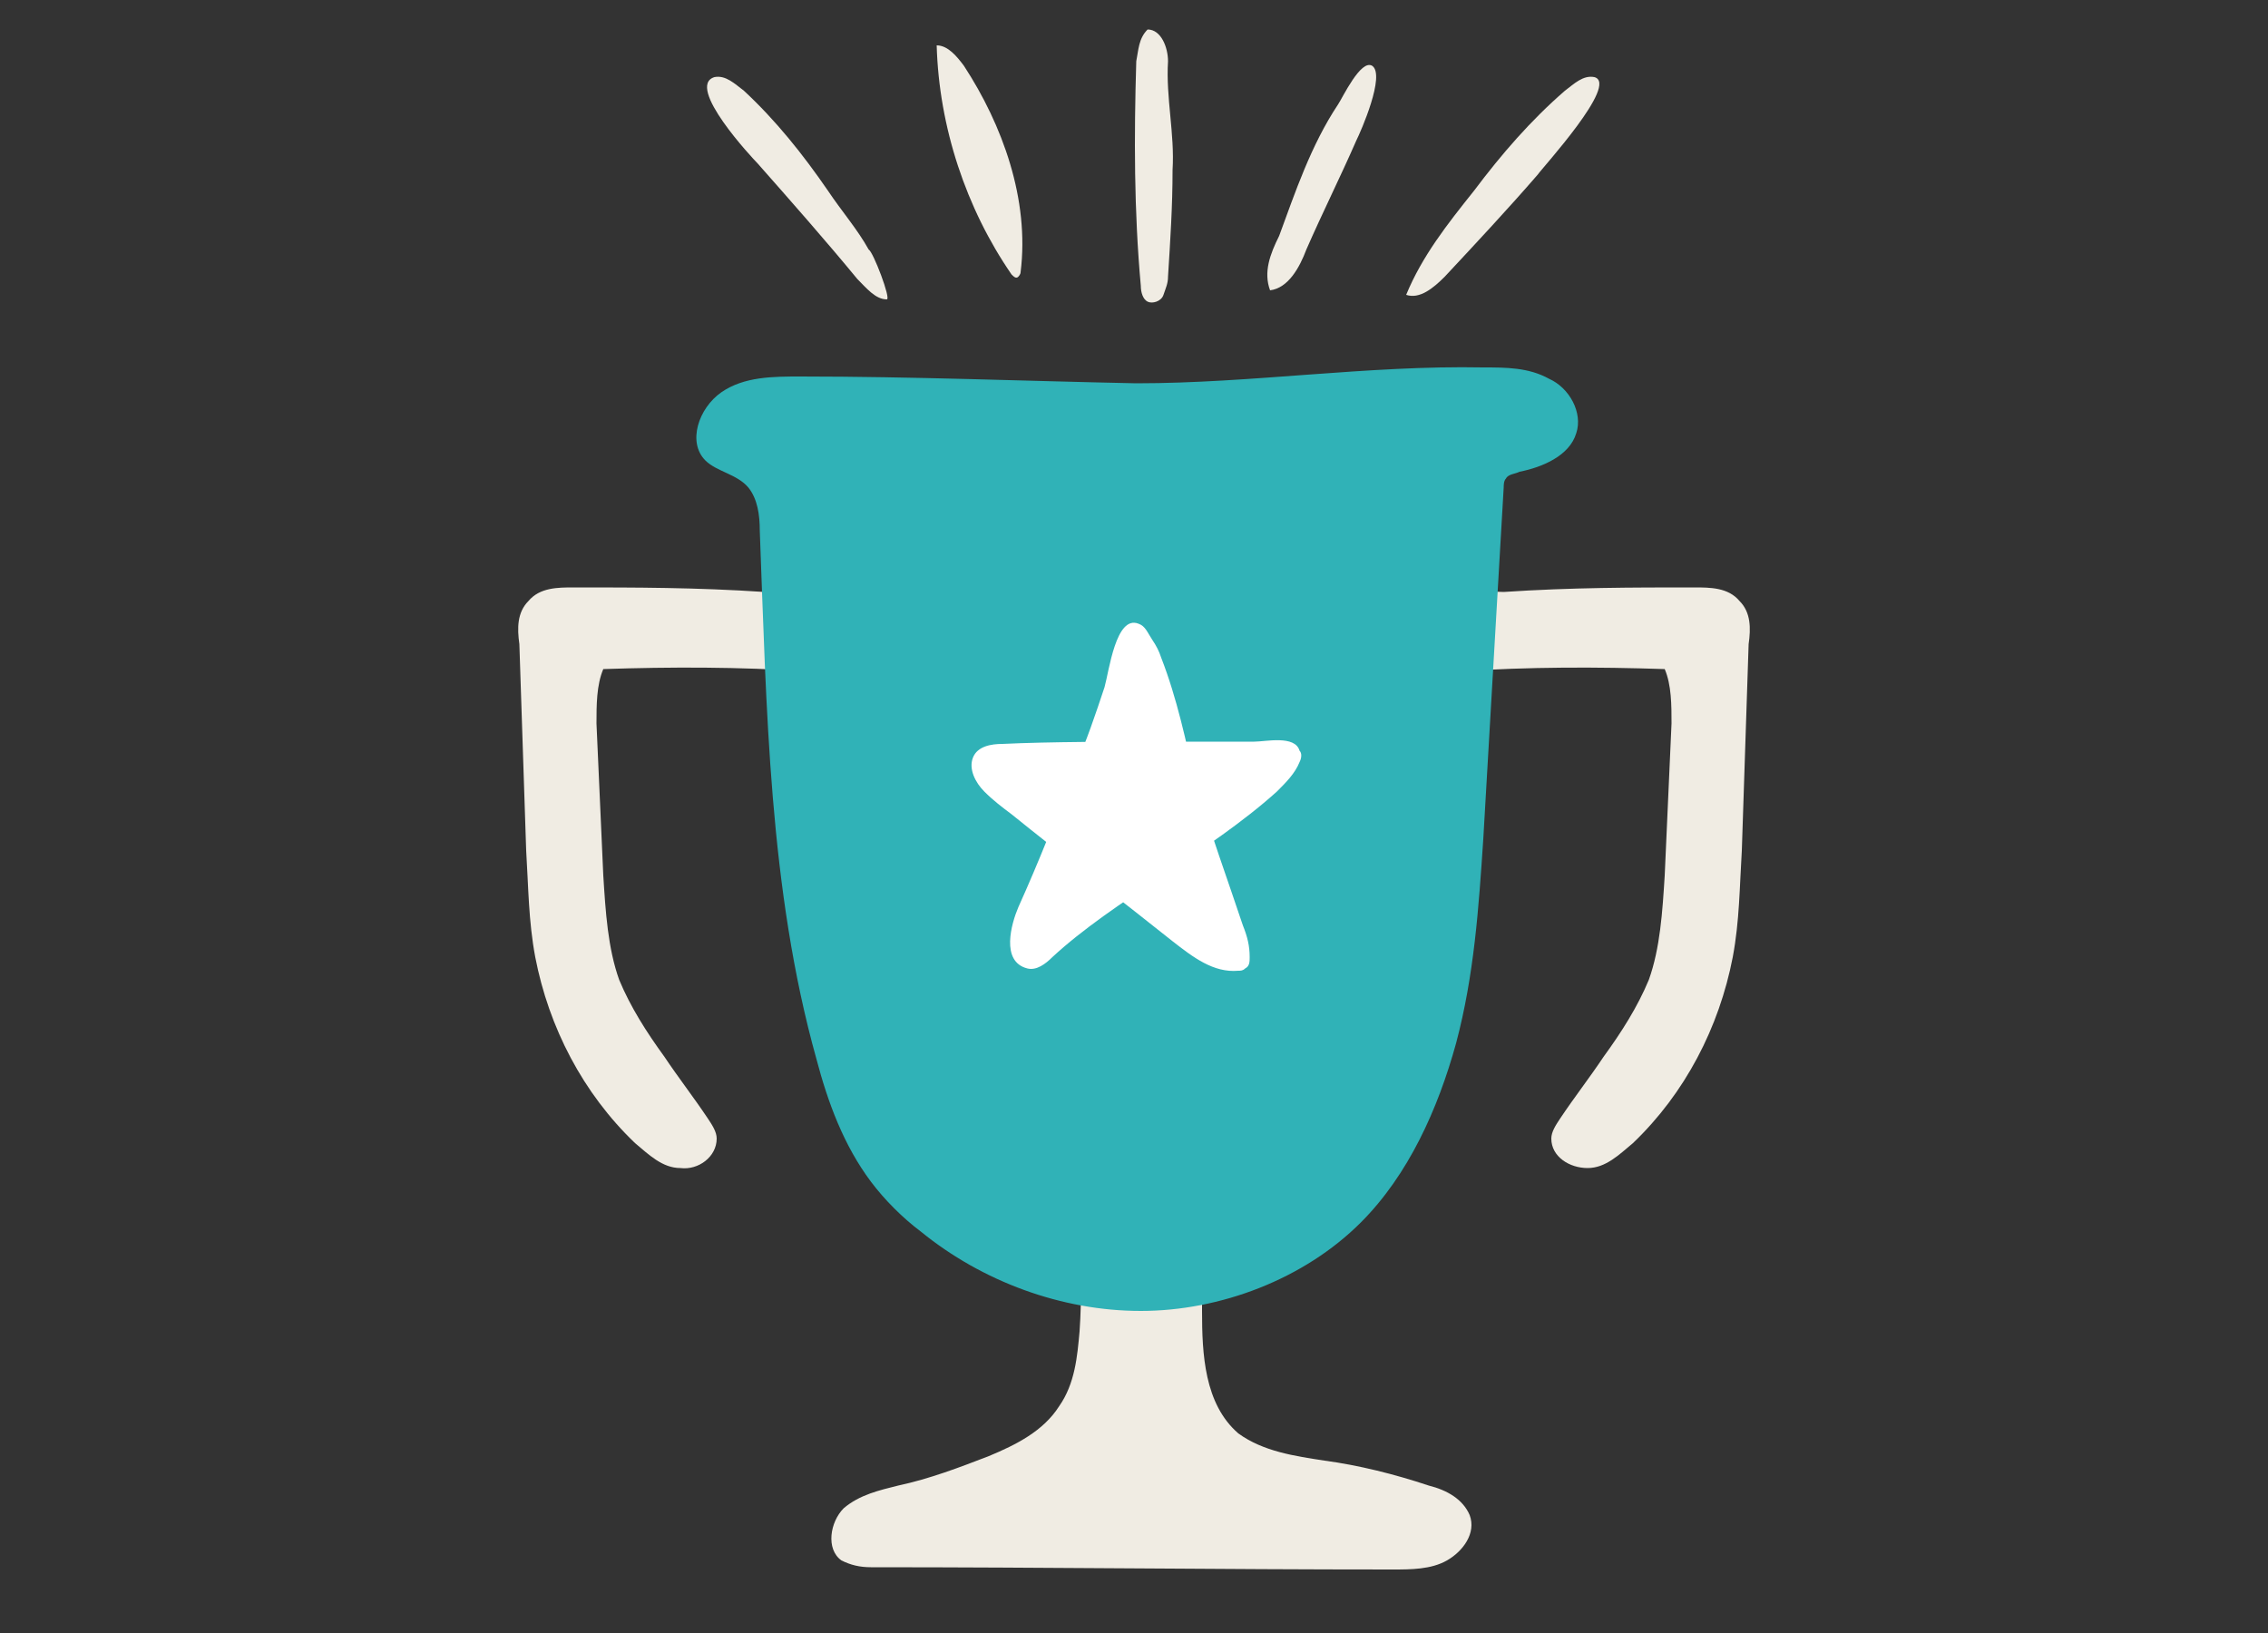 <?xml version="1.0" encoding="utf-8"?>
<!-- Generator: Adobe Illustrator 19.0.0, SVG Export Plug-In . SVG Version: 6.00 Build 0)  -->
<svg version="1.1" id="Layer_1" xmlns="http://www.w3.org/2000/svg" xmlns:xlink="http://www.w3.org/1999/xlink" x="0px" y="0px"
	 viewBox="3 12 100 72" style="enable-background:new 3 12 100 72;" xml:space="preserve">
<rect x="3" y="12" width="100" height="72" fill="#333333" stroke="none"/>
<style type="text/css">
	.st0{fill:#F0ECE3;}
	.st1{fill:#30B2B7;}
	.st2{fill:#FFFFFF;}
</style>
<path class="st0" d="M28.3,37.9c-0.7,0-1.5,0-2,0.6c-0.5,0.5-0.5,1.2-0.4,1.9c0.1,3,0.2,6,0.3,9.1c0.1,1.6,0.1,3.1,0.4,4.7
	c0.6,3.1,2.1,6,4.4,8.2c0.6,0.5,1.2,1.1,2,1.1c0.8,0.1,1.6-0.5,1.6-1.3c0-0.3-0.2-0.6-0.4-0.9c-0.6-0.9-1.3-1.8-1.9-2.7
	c-0.8-1.1-1.5-2.2-2-3.4c-0.5-1.4-0.6-3-0.7-4.6c-0.1-2.2-0.2-4.5-0.3-6.7c0-0.8,0-1.7,0.3-2.4c3-0.1,6-0.1,9,0.1
	c0.4,0,0.8-2.6,0.7-2.9c-0.4-0.9-1.8-0.6-2.6-0.6C33.7,37.9,31,37.9,28.3,37.9z"/>
<path class="st0" d="M77.7,37.9c0.7,0,1.5,0,2,0.6c0.5,0.5,0.5,1.2,0.4,1.9c-0.1,3-0.2,6-0.3,9.1c-0.1,1.6-0.1,3.1-0.4,4.7
	c-0.6,3.1-2.1,6-4.4,8.2c-0.6,0.5-1.2,1.1-2,1.1s-1.6-0.5-1.6-1.3c0-0.3,0.2-0.6,0.4-0.9c0.6-0.9,1.3-1.8,1.9-2.7
	c0.8-1.1,1.5-2.2,2-3.4c0.5-1.4,0.6-3,0.7-4.6c0.1-2.2,0.2-4.5,0.3-6.7c0-0.8,0-1.7-0.3-2.4c-3-0.1-6-0.1-9,0.1
	c-0.4,0-0.8-2.6-0.7-2.9c0.4-0.9,1.8-0.6,2.6-0.6C72.3,37.9,75,37.9,77.7,37.9z"/>
<path class="st0" d="M50.6,70.7c-0.1,1.1-0.2,2.3-0.9,3.3c-0.7,1.1-1.9,1.7-3.1,2.2c-1.3,0.5-2.6,1-4,1.3c-0.8,0.2-1.7,0.4-2.4,1
	c-0.6,0.6-0.8,1.8-0.1,2.3c0.4,0.2,0.8,0.3,1.3,0.3c7.7,0,15.3,0.1,23,0.1c0.8,0,1.7,0,2.4-0.4c0.7-0.4,1.3-1.2,1-2
	c-0.3-0.7-1-1.1-1.8-1.3c-1.5-0.5-3.1-0.9-4.6-1.1c-1.3-0.2-2.7-0.4-3.8-1.2c-1.5-1.3-1.6-3.5-1.6-5.4c0-2.1,0-4.3,0-6.4
	c0-0.4,0-0.8-0.3-1c-0.6-0.6-3.1-0.5-3.9-0.3c-0.9,0.2-1.3,0.4-1.5,1.3c-0.3,0.9,0,2,0.1,2.9C50.7,67.7,50.7,69.2,50.6,70.7z"/>
<path class="st1" d="M38.3,28.6c-1.2,0-2.5,0-3.5,0.7c-1,0.7-1.5,2.2-0.7,3c0.5,0.5,1.4,0.6,1.9,1.2c0.4,0.5,0.5,1.2,0.5,1.9
	c0.3,7.8,0.4,15.8,2.5,23.3c0.5,1.9,1.2,3.8,2.4,5.4c0.6,0.8,1.4,1.6,2.2,2.2c2.7,2.2,6.2,3.5,9.7,3.5c3.5,0,7.2-1.4,9.7-3.9
	c2.1-2.1,3.4-5,4.2-7.9C68,55,68.2,52,68.4,49c0.3-5.2,0.6-10.4,0.9-15.5c0-0.1,0-0.3,0.1-0.4c0.1-0.2,0.4-0.2,0.6-0.3
	c1-0.2,2.2-0.7,2.5-1.7c0.3-0.9-0.3-2-1.2-2.4c-0.9-0.5-1.9-0.5-2.9-0.5c-5.1-0.1-10.2,0.7-15.3,0.7C48.2,28.8,43.2,28.6,38.3,28.6z
	"/>
<path class="st0" d="M35.8,16c-0.4-0.3-0.8-0.7-1.3-0.6c-1.3,0.4,1.7,3.6,1.9,3.8c1.5,1.7,3,3.4,4.4,5.1c0.4,0.4,0.8,0.9,1.3,0.9
	c0.2,0-0.6-2.1-0.8-2.2c-0.5-0.9-1.2-1.7-1.8-2.6C38.4,18.8,37.2,17.3,35.8,16z"/>
<path class="st0" d="M54.5,14.7c0-0.6-0.3-1.4-0.9-1.4c-0.4,0.4-0.4,0.9-0.5,1.4C53,18,53,21.3,53.3,24.6c0,0.3,0.1,0.6,0.3,0.7
	c0.2,0.1,0.6,0,0.7-0.3s0.2-0.5,0.2-0.8c0.1-1.6,0.2-3.1,0.2-4.7C54.8,17.9,54.4,16.3,54.5,14.7z"/>
<path class="st0" d="M72,16c0.4-0.3,0.8-0.7,1.3-0.6c1.1,0.3-2.3,4-2.5,4.3c-1.3,1.5-2.7,3-4.1,4.5c-0.5,0.5-1.1,1-1.7,0.8
	c0.7-1.7,1.8-3.1,3-4.6C69.2,18.8,70.5,17.3,72,16z"/>
<path class="st0" d="M45.5,14.9c-0.3-0.4-0.7-0.9-1.2-0.9c0.1,3.6,1.3,7.2,3.3,10.1c0.1,0.1,0.2,0.2,0.3,0.1c0,0,0.1-0.1,0.1-0.2
	C48.4,20.8,47.2,17.5,45.5,14.9z"/>
<path class="st0" d="M59.4,22.4C59,23.2,58.7,24,59,24.8c0.8-0.1,1.3-1,1.6-1.8c0.7-1.6,1.5-3.2,2.2-4.8c0.2-0.4,1.3-2.9,0.7-3.3
	c-0.5-0.3-1.3,1.4-1.5,1.7C60.8,18.4,60.1,20.5,59.4,22.4z"/>
<path class="st2" d="M54.2,41c-0.1-0.3-0.2-0.5-0.4-0.8c-0.2-0.3-0.3-0.6-0.6-0.7c-1-0.4-1.3,2.1-1.5,2.8c-0.4,1.2-0.8,2.4-1.3,3.5
	c-0.8,2.2-1.6,4.2-2.5,6.2c-0.3,0.7-0.8,2.4,0.4,2.7c0.4,0.1,0.8-0.2,1.1-0.5c2.7-2.5,6.9-4.6,9.9-7.3c0.4-0.4,0.8-0.8,1-1.3
	c0.1-0.2,0.1-0.4,0-0.5c-0.2-0.7-1.5-0.4-2-0.4c-1,0-3,0-4,0c-2.1,0-5,0-7.1,0.1c-0.5,0-1.1,0.1-1.3,0.6c-0.2,0.5,0.1,1.1,0.5,1.5
	c0.4,0.4,0.8,0.7,1.2,1c2.1,1.7,5.1,4,7.1,5.6c0.9,0.7,1.8,1.4,2.9,1.3c0.1,0,0.2,0,0.3-0.1c0.2-0.1,0.2-0.3,0.2-0.5
	c0-0.5-0.1-0.9-0.3-1.4c-0.6-1.8-1.5-4.3-2.1-6.3C55.3,44.7,54.9,42.8,54.2,41z"/>
</svg>

